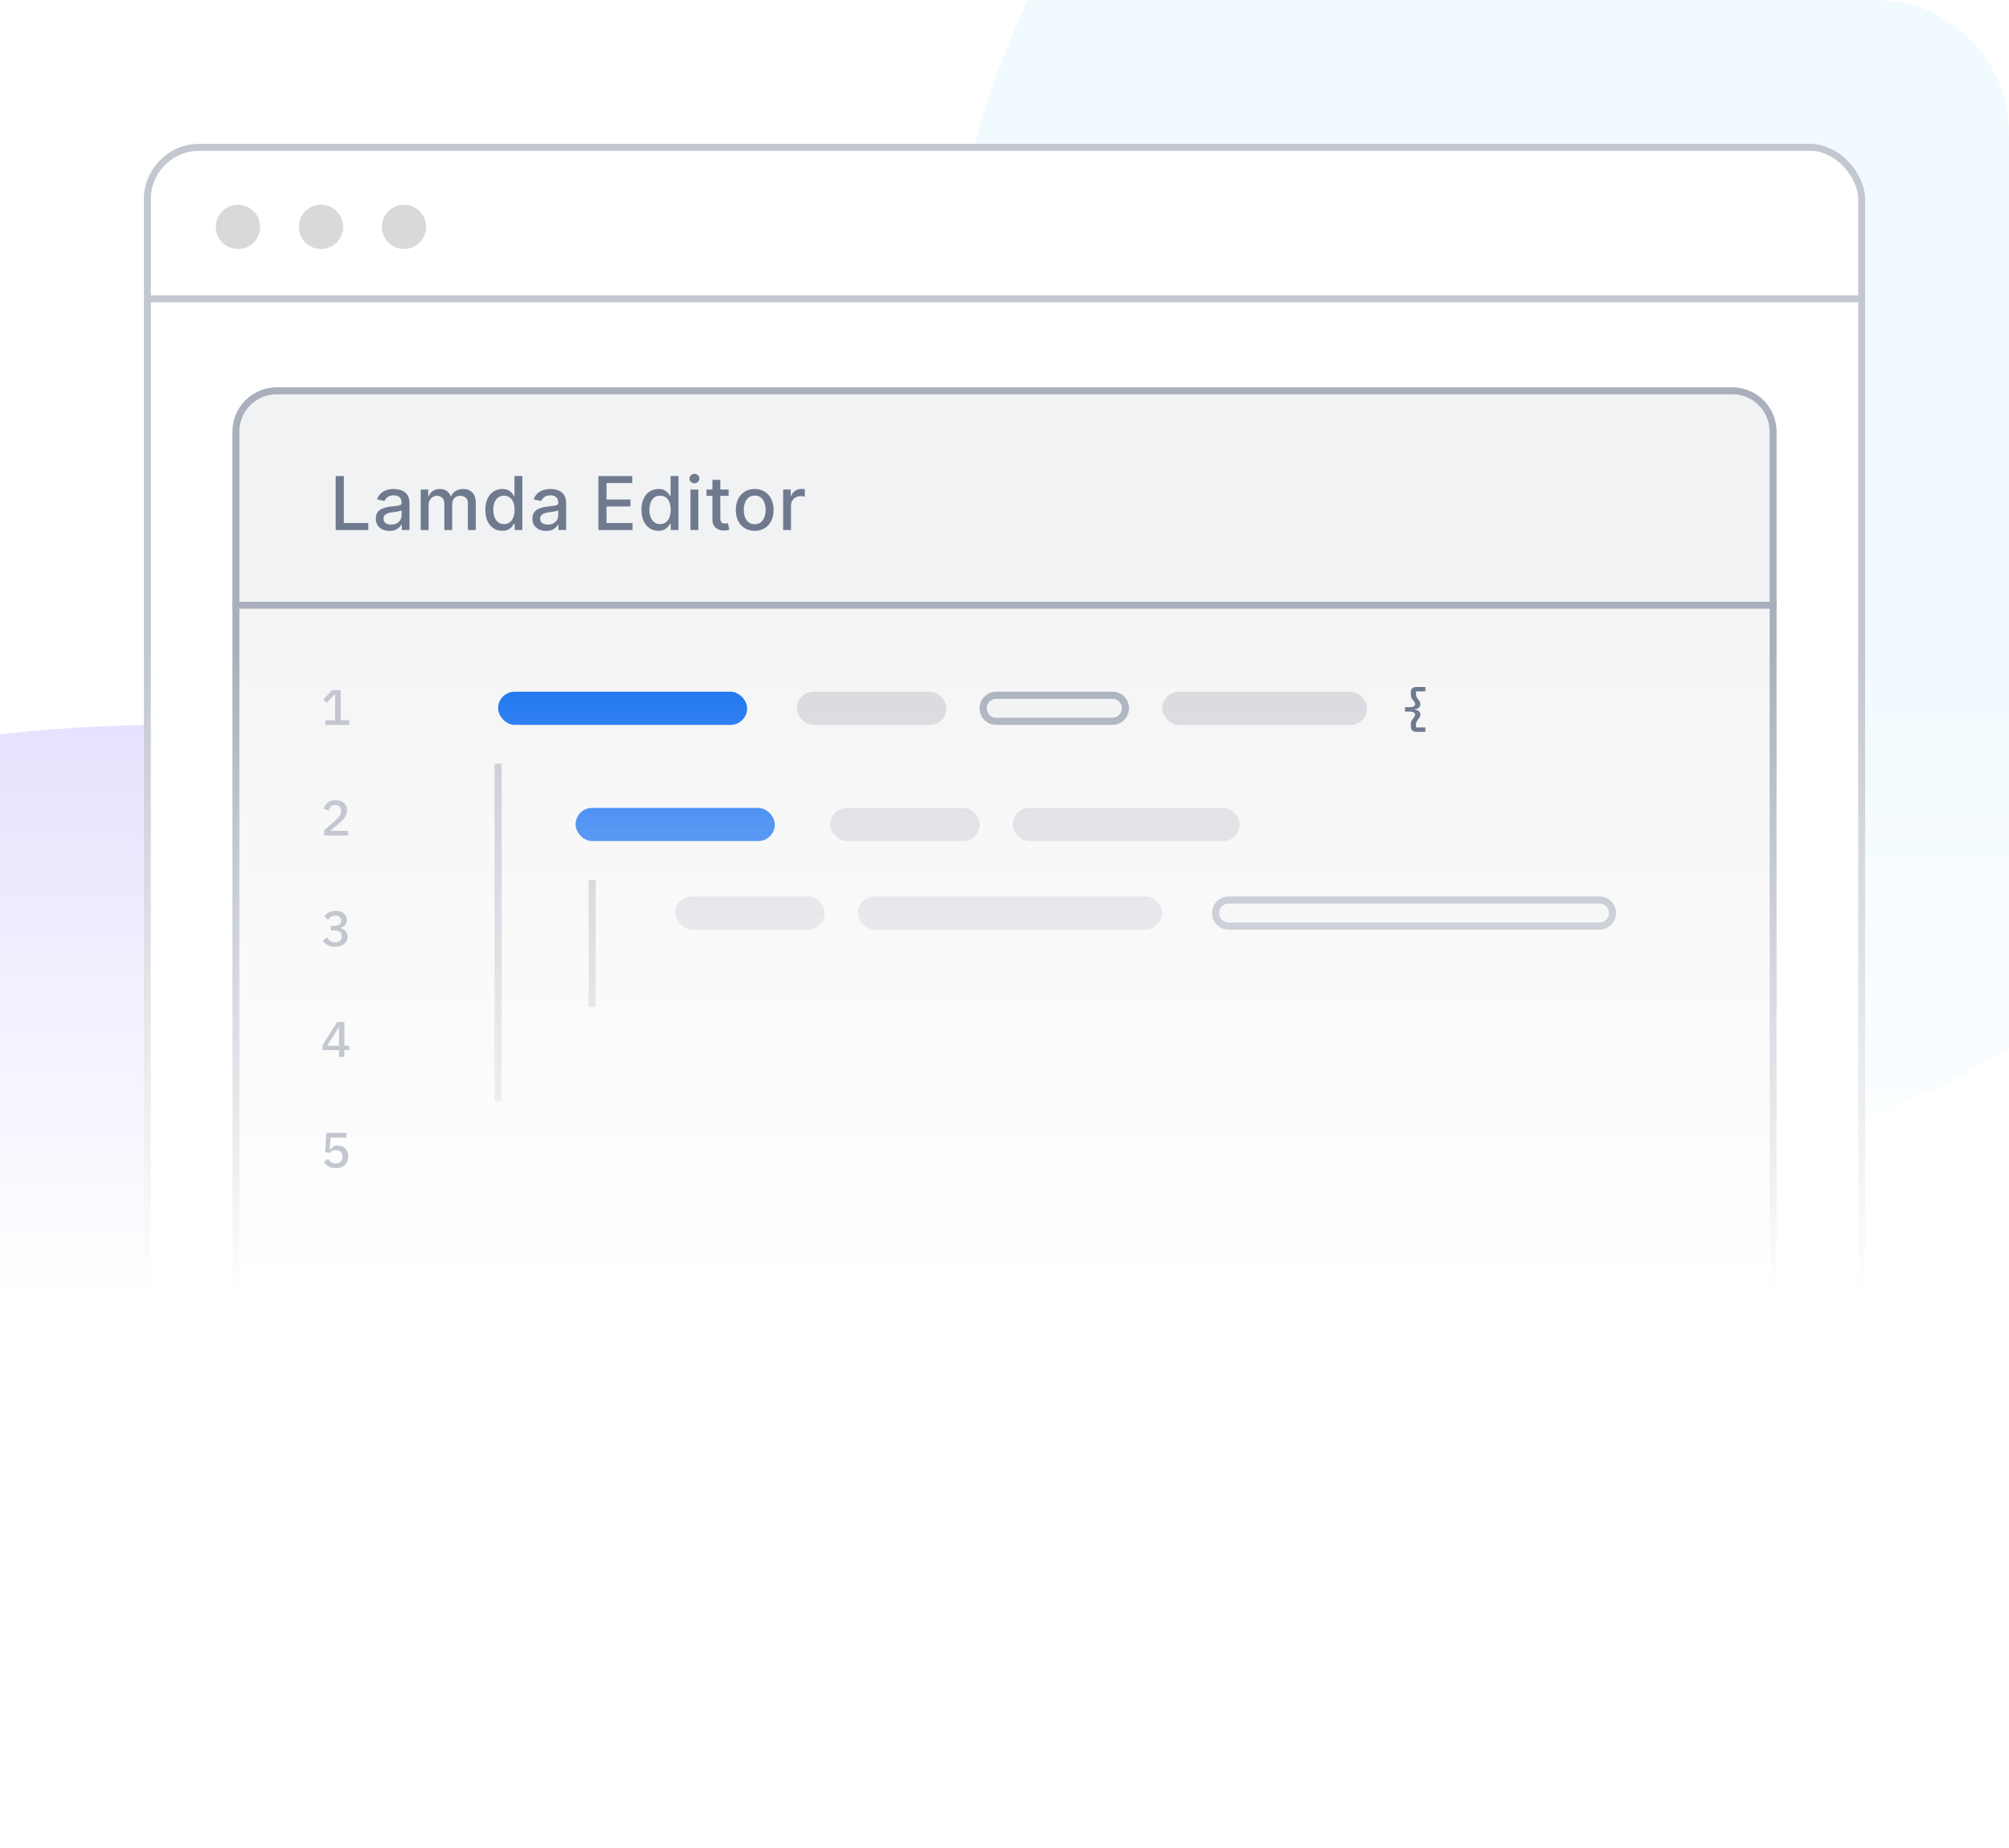 <svg width="363" height="334" viewBox="0 0 363 334" fill="none" xmlns="http://www.w3.org/2000/svg">
<g clip-path="url(#clip0_528_12069)">
<path d="M0 24C0 10.745 10.745 0 24 0H339C352.255 0 363 10.745 363 24V310C363 323.255 352.255 334 339 334H24C10.745 334 0 323.255 0 310V24Z" fill="white"/>
<g opacity="0.2" filter="url(#filter0_f_528_12069)">
<ellipse cx="299.5" cy="66" rx="128.5" ry="142" fill="#B9E6FE"/>
</g>
<g opacity="0.2" filter="url(#filter1_f_528_12069)">
<ellipse cx="30.5" cy="190.5" rx="128.5" ry="59.5" fill="#7A5AF8"/>
</g>
<rect x="26.625" y="26.625" width="309.75" height="217.75" rx="9.375" fill="white" stroke="#C3C7CF" stroke-width="1.25"/>
<g clip-path="url(#clip1_528_12069)">
<path d="M42 78C42 73.582 45.582 70 50 70H313C317.418 70 321 73.582 321 78V275C321 279.418 317.418 283 313 283H50C45.582 283 42 279.418 42 275V78Z" fill="#F5F5F5"/>
<rect x="28.625" y="63.625" width="305.75" height="45.75" rx="7.375" fill="#F1F2F4" stroke="#A9AFBC" stroke-width="1.25"/>
<path d="M60.652 95.782V86.023H62.125V94.515H66.546V95.782H60.652ZM70.376 95.944C69.912 95.944 69.493 95.859 69.118 95.687C68.743 95.512 68.446 95.26 68.227 94.929C68.011 94.599 67.903 94.194 67.903 93.714C67.903 93.301 67.982 92.961 68.141 92.695C68.3 92.428 68.514 92.216 68.784 92.061C69.054 91.905 69.356 91.788 69.69 91.708C70.023 91.629 70.363 91.568 70.71 91.527C71.148 91.476 71.504 91.435 71.777 91.403C72.05 91.368 72.249 91.313 72.373 91.236C72.496 91.16 72.558 91.036 72.558 90.865V90.831C72.558 90.415 72.441 90.093 72.206 89.864C71.974 89.635 71.627 89.521 71.167 89.521C70.687 89.521 70.309 89.627 70.033 89.84C69.76 90.05 69.571 90.283 69.466 90.541L68.127 90.236C68.286 89.791 68.518 89.432 68.823 89.159C69.131 88.882 69.485 88.682 69.885 88.558C70.285 88.431 70.706 88.368 71.148 88.368C71.44 88.368 71.75 88.403 72.077 88.473C72.407 88.539 72.716 88.663 73.001 88.844C73.29 89.025 73.527 89.284 73.711 89.621C73.896 89.955 73.988 90.388 73.988 90.922V95.782H72.596V94.782H72.539C72.447 94.966 72.309 95.147 72.125 95.325C71.94 95.503 71.704 95.65 71.415 95.768C71.126 95.885 70.779 95.944 70.376 95.944ZM70.686 94.801C71.08 94.801 71.416 94.723 71.696 94.567C71.979 94.412 72.193 94.208 72.339 93.957C72.488 93.703 72.563 93.431 72.563 93.142V92.199C72.512 92.25 72.414 92.297 72.268 92.342C72.125 92.383 71.961 92.42 71.777 92.451C71.593 92.48 71.413 92.507 71.238 92.532C71.064 92.555 70.918 92.574 70.8 92.59C70.524 92.625 70.271 92.683 70.042 92.766C69.817 92.849 69.636 92.968 69.499 93.123C69.366 93.276 69.299 93.479 69.299 93.733C69.299 94.086 69.429 94.353 69.69 94.534C69.95 94.712 70.282 94.801 70.686 94.801ZM76.02 95.782V88.463H77.387V89.654H77.478C77.63 89.251 77.88 88.936 78.226 88.711C78.572 88.482 78.987 88.368 79.469 88.368C79.959 88.368 80.368 88.482 80.699 88.711C81.032 88.94 81.279 89.254 81.438 89.654H81.514C81.688 89.264 81.966 88.952 82.348 88.721C82.729 88.485 83.183 88.368 83.71 88.368C84.374 88.368 84.916 88.576 85.335 88.992C85.758 89.408 85.969 90.036 85.969 90.874V95.782H84.544V91.008C84.544 90.512 84.409 90.153 84.139 89.931C83.869 89.708 83.547 89.597 83.172 89.597C82.708 89.597 82.348 89.74 82.09 90.026C81.833 90.309 81.704 90.673 81.704 91.117V95.782H80.284V90.917C80.284 90.52 80.16 90.201 79.913 89.959C79.665 89.718 79.342 89.597 78.945 89.597C78.675 89.597 78.426 89.669 78.197 89.812C77.972 89.951 77.789 90.147 77.649 90.398C77.513 90.649 77.444 90.939 77.444 91.27V95.782H76.02ZM90.753 95.925C90.162 95.925 89.634 95.774 89.171 95.472C88.71 95.168 88.348 94.734 88.084 94.172C87.824 93.606 87.694 92.928 87.694 92.137C87.694 91.346 87.825 90.669 88.089 90.107C88.356 89.545 88.721 89.114 89.185 88.816C89.649 88.517 90.174 88.368 90.762 88.368C91.216 88.368 91.582 88.444 91.858 88.597C92.138 88.746 92.354 88.921 92.506 89.121C92.662 89.321 92.782 89.497 92.868 89.65H92.954V86.023H94.379V95.782H92.987V94.643H92.868C92.782 94.799 92.659 94.977 92.497 95.177C92.338 95.377 92.119 95.552 91.839 95.701C91.559 95.85 91.197 95.925 90.753 95.925ZM91.067 94.71C91.477 94.71 91.823 94.602 92.106 94.386C92.392 94.167 92.608 93.864 92.754 93.476C92.903 93.088 92.978 92.637 92.978 92.123C92.978 91.614 92.905 91.17 92.759 90.788C92.612 90.407 92.398 90.11 92.115 89.897C91.833 89.685 91.483 89.578 91.067 89.578C90.638 89.578 90.281 89.689 89.995 89.912C89.709 90.134 89.493 90.438 89.347 90.822C89.204 91.206 89.132 91.64 89.132 92.123C89.132 92.612 89.206 93.052 89.352 93.443C89.498 93.833 89.714 94.143 90 94.372C90.289 94.597 90.645 94.71 91.067 94.71ZM98.676 95.944C98.213 95.944 97.793 95.859 97.418 95.687C97.043 95.512 96.746 95.26 96.527 94.929C96.311 94.599 96.203 94.194 96.203 93.714C96.203 93.301 96.283 92.961 96.442 92.695C96.6 92.428 96.815 92.216 97.085 92.061C97.355 91.905 97.657 91.788 97.99 91.708C98.324 91.629 98.664 91.568 99.01 91.527C99.448 91.476 99.804 91.435 100.077 91.403C100.35 91.368 100.549 91.313 100.673 91.236C100.797 91.16 100.859 91.036 100.859 90.865V90.831C100.859 90.415 100.741 90.093 100.506 89.864C100.274 89.635 99.928 89.521 99.467 89.521C98.988 89.521 98.61 89.627 98.333 89.84C98.06 90.05 97.871 90.283 97.766 90.541L96.427 90.236C96.586 89.791 96.818 89.432 97.123 89.159C97.431 88.882 97.785 88.682 98.186 88.558C98.586 88.431 99.007 88.368 99.448 88.368C99.74 88.368 100.05 88.403 100.377 88.473C100.708 88.539 101.016 88.663 101.302 88.844C101.591 89.025 101.828 89.284 102.012 89.621C102.196 89.955 102.288 90.388 102.288 90.922V95.782H100.897V94.782H100.84C100.748 94.966 100.609 95.147 100.425 95.325C100.241 95.503 100.004 95.65 99.715 95.768C99.426 95.885 99.08 95.944 98.676 95.944ZM98.986 94.801C99.38 94.801 99.717 94.723 99.996 94.567C100.279 94.412 100.493 94.208 100.64 93.957C100.789 93.703 100.863 93.431 100.863 93.142V92.199C100.813 92.25 100.714 92.297 100.568 92.342C100.425 92.383 100.262 92.42 100.077 92.451C99.893 92.48 99.713 92.507 99.539 92.532C99.364 92.555 99.218 92.574 99.1 92.59C98.824 92.625 98.572 92.683 98.343 92.766C98.117 92.849 97.936 92.968 97.8 93.123C97.666 93.276 97.6 93.479 97.6 93.733C97.6 94.086 97.73 94.353 97.99 94.534C98.251 94.712 98.583 94.801 98.986 94.801ZM108.12 95.782V86.023H114.238V87.291H109.592V90.264H113.919V91.527H109.592V94.515H114.295V95.782H108.12ZM118.964 95.925C118.374 95.925 117.846 95.774 117.382 95.472C116.922 95.168 116.56 94.734 116.296 94.172C116.036 93.606 115.905 92.928 115.905 92.137C115.905 91.346 116.037 90.669 116.301 90.107C116.568 89.545 116.933 89.114 117.397 88.816C117.861 88.517 118.386 88.368 118.974 88.368C119.428 88.368 119.794 88.444 120.07 88.597C120.349 88.746 120.565 88.921 120.718 89.121C120.874 89.321 120.994 89.497 121.08 89.65H121.166V86.023H122.591V95.782H121.199V94.643H121.08C120.994 94.799 120.87 94.977 120.708 95.177C120.55 95.377 120.33 95.552 120.051 95.701C119.771 95.85 119.409 95.925 118.964 95.925ZM119.279 94.71C119.689 94.71 120.035 94.602 120.318 94.386C120.604 94.167 120.82 93.864 120.966 93.476C121.115 93.088 121.19 92.637 121.19 92.123C121.19 91.614 121.117 91.17 120.97 90.788C120.824 90.407 120.61 90.11 120.327 89.897C120.044 89.685 119.695 89.578 119.279 89.578C118.85 89.578 118.493 89.689 118.207 89.912C117.921 90.134 117.705 90.438 117.559 90.822C117.416 91.206 117.344 91.64 117.344 92.123C117.344 92.612 117.417 93.052 117.564 93.443C117.71 93.833 117.926 94.143 118.212 94.372C118.501 94.597 118.856 94.71 119.279 94.71ZM124.758 95.782V88.463H126.183V95.782H124.758ZM125.478 87.334C125.23 87.334 125.017 87.251 124.839 87.086C124.665 86.918 124.577 86.718 124.577 86.486C124.577 86.251 124.665 86.05 124.839 85.885C125.017 85.717 125.23 85.633 125.478 85.633C125.726 85.633 125.937 85.717 126.111 85.885C126.289 86.05 126.378 86.251 126.378 86.486C126.378 86.718 126.289 86.918 126.111 87.086C125.937 87.251 125.726 87.334 125.478 87.334ZM131.65 88.463V89.607H127.653V88.463H131.65ZM128.725 86.71H130.149V93.633C130.149 93.91 130.191 94.118 130.273 94.257C130.356 94.394 130.462 94.488 130.593 94.539C130.726 94.586 130.87 94.61 131.026 94.61C131.141 94.61 131.241 94.602 131.326 94.586C131.412 94.57 131.479 94.558 131.526 94.548L131.784 95.725C131.701 95.757 131.584 95.789 131.431 95.82C131.279 95.855 131.088 95.874 130.859 95.877C130.485 95.884 130.135 95.817 129.811 95.677C129.487 95.538 129.225 95.322 129.025 95.029C128.825 94.737 128.725 94.37 128.725 93.929V86.71ZM136.365 95.93C135.679 95.93 135.08 95.773 134.569 95.458C134.057 95.144 133.66 94.704 133.377 94.138C133.095 93.573 132.953 92.912 132.953 92.156C132.953 91.397 133.095 90.733 133.377 90.164C133.66 89.596 134.057 89.154 134.569 88.84C135.08 88.525 135.679 88.368 136.365 88.368C137.051 88.368 137.65 88.525 138.161 88.84C138.673 89.154 139.07 89.596 139.353 90.164C139.635 90.733 139.777 91.397 139.777 92.156C139.777 92.912 139.635 93.573 139.353 94.138C139.07 94.704 138.673 95.144 138.161 95.458C137.65 95.773 137.051 95.93 136.365 95.93ZM136.37 94.734C136.814 94.734 137.183 94.616 137.475 94.381C137.767 94.146 137.983 93.833 138.123 93.443C138.266 93.052 138.338 92.621 138.338 92.151C138.338 91.684 138.266 91.255 138.123 90.865C137.983 90.471 137.767 90.155 137.475 89.916C137.183 89.678 136.814 89.559 136.37 89.559C135.922 89.559 135.55 89.678 135.255 89.916C134.962 90.155 134.745 90.471 134.602 90.865C134.462 91.255 134.392 91.684 134.392 92.151C134.392 92.621 134.462 93.052 134.602 93.443C134.745 93.833 134.962 94.146 135.255 94.381C135.55 94.616 135.922 94.734 136.37 94.734ZM141.501 95.782V88.463H142.878V89.626H142.954C143.088 89.232 143.323 88.922 143.66 88.697C144 88.468 144.384 88.354 144.813 88.354C144.902 88.354 145.007 88.357 145.127 88.363C145.251 88.37 145.348 88.377 145.418 88.387V89.75C145.361 89.734 145.259 89.716 145.113 89.697C144.967 89.675 144.821 89.664 144.675 89.664C144.338 89.664 144.038 89.735 143.774 89.878C143.514 90.018 143.307 90.213 143.155 90.465C143.002 90.712 142.926 90.995 142.926 91.313V95.782H141.501Z" fill="#707A8F"/>
<path d="M90 138V199" stroke="#C3C7CF" stroke-width="1.29"/>
<path d="M107 159V182" stroke="#C3C7CF" stroke-width="1.29"/>
<rect x="144" y="125" width="27" height="6" rx="3" fill="#C3C7CF" fill-opacity="0.6"/>
<rect x="90" y="125" width="45" height="6" rx="3" fill="#1570EF"/>
<rect x="104" y="146" width="36" height="6" rx="3" fill="#1570EF"/>
<rect x="150" y="146" width="27" height="6" rx="3" fill="#C3C7CF" fill-opacity="0.6"/>
<rect x="122" y="162" width="27" height="6" rx="3" fill="#C3C7CF" fill-opacity="0.6"/>
<path d="M180 125.646H201C202.301 125.646 203.354 126.699 203.354 128C203.354 129.301 202.301 130.354 201 130.354H180C178.699 130.354 177.646 129.301 177.646 128C177.646 126.699 178.699 125.646 180 125.646Z" fill="#F1F2F4" stroke="#A9AFBC" stroke-width="1.29"/>
<rect x="183" y="146" width="41" height="6" rx="3" fill="#C3C7CF" fill-opacity="0.6"/>
<rect x="155" y="162" width="55" height="6" rx="3" fill="#C3C7CF" fill-opacity="0.6"/>
<path d="M222 162.646H289C290.301 162.646 291.354 163.699 291.354 165C291.354 166.301 290.301 167.354 289 167.354H222C220.699 167.354 219.646 166.301 219.646 165C219.646 163.699 220.699 162.646 222 162.646Z" fill="#F1F2F4" stroke="#A9AFBC" stroke-width="1.29"/>
<rect x="210" y="125" width="37" height="6" rx="3" fill="#C3C7CF" fill-opacity="0.6"/>
</g>
<path d="M50 70.625H313C317.073 70.625 320.375 73.927 320.375 78V275C320.375 279.073 317.073 282.375 313 282.375H50C45.927 282.375 42.625 279.073 42.625 275V78C42.625 73.927 45.927 70.625 50 70.625Z" stroke="#A9AFBC" stroke-width="1.25"/>
<path d="M26.5 54H336" stroke="#C3C7CF" stroke-width="1.25"/>
<circle cx="43" cy="41" r="4" fill="#D9D9D9"/>
<circle cx="58" cy="41" r="4" fill="#D9D9D9"/>
<circle cx="73" cy="41" r="4" fill="#D9D9D9"/>
<rect y="45" width="363" height="289" fill="url(#paint0_linear_528_12069)"/>
<path d="M255.947 132.244C255.587 132.244 255.325 132.16 255.163 131.991C255.001 131.823 254.92 131.607 254.92 131.342V130.892C254.92 130.736 254.935 130.6 254.965 130.486C255.001 130.366 255.043 130.261 255.091 130.171C255.139 130.081 255.193 130 255.253 129.927C255.313 129.855 255.37 129.786 255.425 129.72C255.527 129.6 255.596 129.498 255.632 129.414C255.674 129.324 255.695 129.23 255.695 129.134C255.695 128.774 255.346 128.594 254.649 128.594H253.865V127.8H254.649C255.346 127.8 255.695 127.62 255.695 127.26C255.695 127.163 255.674 127.073 255.632 126.989C255.596 126.899 255.527 126.794 255.425 126.674C255.37 126.608 255.313 126.539 255.253 126.466C255.193 126.394 255.139 126.313 255.091 126.223C255.043 126.133 255.001 126.031 254.965 125.917C254.935 125.796 254.92 125.658 254.92 125.502V125.051C254.92 124.787 255.001 124.571 255.163 124.402C255.325 124.234 255.587 124.15 255.947 124.15H257.543V124.943H255.857V125.448C255.857 125.682 255.893 125.863 255.965 125.989C256.037 126.115 256.122 126.238 256.218 126.358C256.32 126.484 256.416 126.62 256.506 126.764C256.596 126.908 256.641 127.076 256.641 127.269C256.641 127.521 256.554 127.725 256.38 127.881C256.206 128.032 255.947 128.128 255.605 128.17V128.224C255.947 128.266 256.206 128.365 256.38 128.521C256.554 128.672 256.641 128.873 256.641 129.125C256.641 129.318 256.596 129.486 256.506 129.63C256.416 129.774 256.32 129.909 256.218 130.036C256.122 130.156 256.037 130.279 255.965 130.405C255.893 130.531 255.857 130.712 255.857 130.946V131.451H257.543V132.244H255.947Z" fill="#707A8F"/>
<path d="M58.793 131V130.162H60.56V125.448H60.488L59.028 127.007L58.406 126.448L60.01 124.709H61.569V130.162H63.092V131H58.793Z" fill="#C3C7CF"/>
<path d="M62.912 151H58.568V150.036L60.623 148.242C60.947 147.954 61.197 147.68 61.371 147.422C61.551 147.163 61.641 146.89 61.641 146.602V146.502C61.641 146.172 61.551 145.92 61.371 145.745C61.191 145.565 60.929 145.475 60.587 145.475C60.238 145.475 59.968 145.568 59.776 145.754C59.589 145.941 59.454 146.178 59.37 146.466L58.487 146.133C58.547 145.935 58.634 145.745 58.748 145.565C58.862 145.379 59.007 145.214 59.181 145.069C59.361 144.925 59.571 144.811 59.812 144.727C60.058 144.643 60.34 144.601 60.659 144.601C60.983 144.601 61.272 144.649 61.524 144.745C61.782 144.835 61.999 144.961 62.173 145.123C62.347 145.286 62.48 145.481 62.57 145.709C62.66 145.932 62.705 146.178 62.705 146.448C62.705 146.701 62.666 146.935 62.588 147.151C62.516 147.362 62.41 147.566 62.272 147.764C62.14 147.957 61.981 148.143 61.794 148.323C61.608 148.503 61.404 148.684 61.182 148.864L59.658 150.144H62.912V151Z" fill="#C3C7CF"/>
<path d="M60.443 167.305C60.845 167.305 61.143 167.221 61.335 167.052C61.533 166.878 61.632 166.662 61.632 166.403V166.34C61.632 166.052 61.536 165.832 61.344 165.682C61.158 165.526 60.905 165.448 60.587 165.448C60.28 165.448 60.019 165.517 59.803 165.655C59.592 165.793 59.415 165.983 59.271 166.223L58.586 165.637C58.682 165.499 58.793 165.367 58.919 165.241C59.045 165.114 59.19 165.006 59.352 164.916C59.514 164.82 59.7 164.745 59.911 164.691C60.121 164.631 60.358 164.601 60.623 164.601C60.917 164.601 61.191 164.637 61.443 164.709C61.695 164.781 61.915 164.889 62.101 165.033C62.287 165.172 62.431 165.343 62.534 165.547C62.636 165.745 62.687 165.971 62.687 166.223C62.687 166.421 62.654 166.602 62.588 166.764C62.528 166.926 62.441 167.07 62.326 167.196C62.218 167.317 62.089 167.416 61.939 167.494C61.788 167.572 61.629 167.629 61.461 167.665V167.71C61.641 167.746 61.812 167.806 61.975 167.89C62.137 167.969 62.281 168.074 62.407 168.206C62.534 168.332 62.633 168.485 62.705 168.666C62.777 168.84 62.813 169.041 62.813 169.269C62.813 169.546 62.759 169.798 62.651 170.027C62.543 170.249 62.386 170.441 62.182 170.603C61.984 170.766 61.743 170.892 61.461 170.982C61.179 171.066 60.863 171.108 60.515 171.108C60.22 171.108 59.959 171.075 59.73 171.009C59.508 170.949 59.31 170.868 59.136 170.766C58.961 170.658 58.808 170.537 58.676 170.405C58.55 170.267 58.439 170.126 58.343 169.982L59.091 169.405C59.247 169.657 59.43 169.864 59.64 170.027C59.857 170.183 60.151 170.261 60.524 170.261C60.92 170.261 61.224 170.171 61.434 169.991C61.644 169.804 61.749 169.549 61.749 169.224V169.152C61.749 168.828 61.638 168.581 61.416 168.413C61.2 168.239 60.884 168.152 60.47 168.152H59.794V167.305H60.443Z" fill="#C3C7CF"/>
<path d="M61.263 191V189.774H58.27V188.909L60.902 184.709H62.227V188.981H63.11V189.774H62.227V191H61.263ZM59.127 188.981H61.263V185.637H61.209L59.127 188.981Z" fill="#C3C7CF"/>
<path d="M62.606 205.583H59.748L59.586 207.818H59.658C59.803 207.572 59.977 207.377 60.181 207.233C60.386 207.082 60.665 207.007 61.019 207.007C61.29 207.007 61.539 207.052 61.767 207.142C62.002 207.233 62.203 207.362 62.371 207.53C62.546 207.698 62.681 207.906 62.777 208.152C62.879 208.392 62.93 208.666 62.93 208.972C62.93 209.285 62.879 209.573 62.777 209.837C62.675 210.096 62.528 210.321 62.335 210.513C62.143 210.7 61.906 210.847 61.623 210.955C61.341 211.057 61.019 211.108 60.659 211.108C60.377 211.108 60.124 211.075 59.902 211.009C59.685 210.949 59.49 210.868 59.316 210.766C59.148 210.658 59.001 210.537 58.874 210.405C58.748 210.267 58.637 210.126 58.541 209.982L59.28 209.405C59.358 209.525 59.439 209.639 59.523 209.747C59.613 209.849 59.712 209.939 59.821 210.018C59.929 210.096 60.052 210.156 60.19 210.198C60.334 210.24 60.497 210.261 60.677 210.261C61.068 210.261 61.365 210.156 61.569 209.945C61.773 209.729 61.876 209.438 61.876 209.071V208.999C61.876 208.633 61.77 208.347 61.56 208.143C61.356 207.939 61.062 207.836 60.677 207.836C60.395 207.836 60.172 207.887 60.01 207.99C59.848 208.092 59.706 208.206 59.586 208.332L58.748 208.215L58.982 204.709H62.606V205.583Z" fill="#C3C7CF"/>
</g>
<defs>
<filter id="filter0_f_528_12069" x="71" y="-176" width="457" height="484" filterUnits="userSpaceOnUse" color-interpolation-filters="sRGB">
<feFlood flood-opacity="0" result="BackgroundImageFix"/>
<feBlend mode="normal" in="SourceGraphic" in2="BackgroundImageFix" result="shape"/>
<feGaussianBlur stdDeviation="50" result="effect1_foregroundBlur_528_12069"/>
</filter>
<filter id="filter1_f_528_12069" x="-198" y="31" width="457" height="319" filterUnits="userSpaceOnUse" color-interpolation-filters="sRGB">
<feFlood flood-opacity="0" result="BackgroundImageFix"/>
<feBlend mode="normal" in="SourceGraphic" in2="BackgroundImageFix" result="shape"/>
<feGaussianBlur stdDeviation="50" result="effect1_foregroundBlur_528_12069"/>
</filter>
<linearGradient id="paint0_linear_528_12069" x1="172" y1="117.683" x2="172" y2="234" gradientUnits="userSpaceOnUse">
<stop stop-color="white" stop-opacity="0"/>
<stop offset="1" stop-color="white"/>
</linearGradient>
<clipPath id="clip0_528_12069">
<path d="M0 24C0 10.745 10.745 0 24 0H339C352.255 0 363 10.745 363 24V310C363 323.255 352.255 334 339 334H24C10.745 334 0 323.255 0 310V24Z" fill="white"/>
</clipPath>
<clipPath id="clip1_528_12069">
<path d="M42 78C42 73.582 45.582 70 50 70H313C317.418 70 321 73.582 321 78V275C321 279.418 317.418 283 313 283H50C45.582 283 42 279.418 42 275V78Z" fill="white"/>
</clipPath>
</defs>
</svg>
